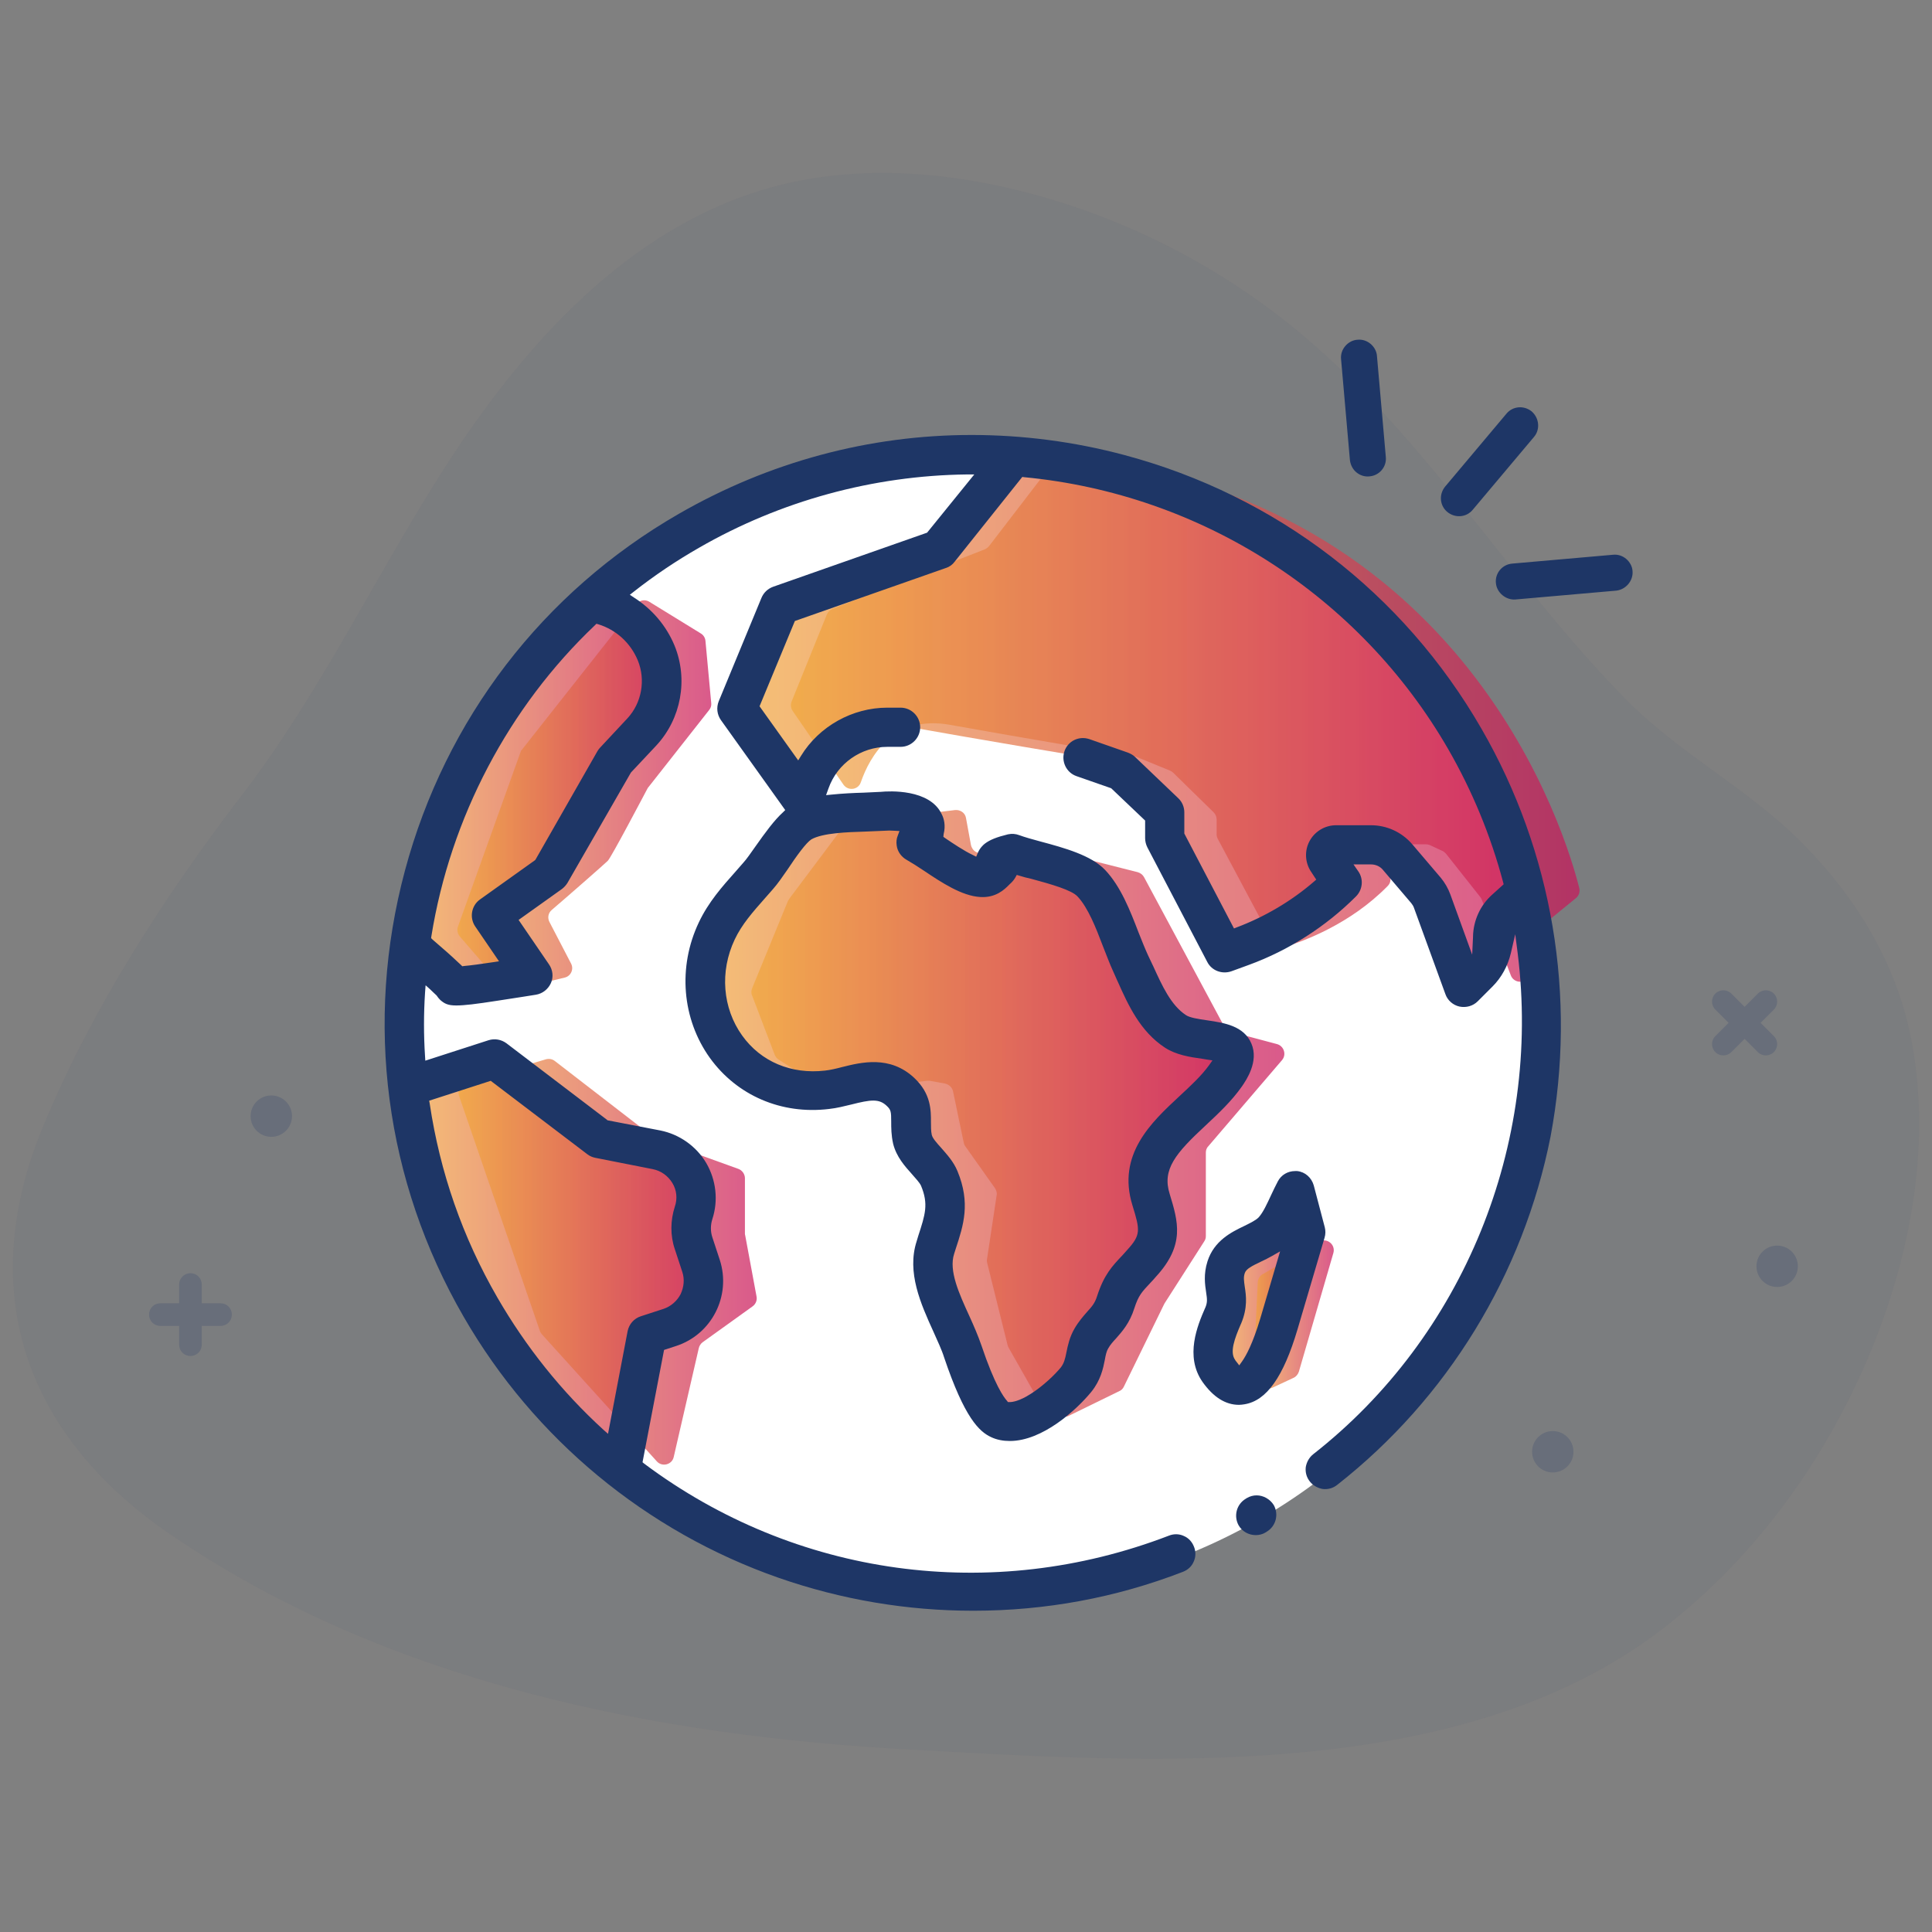 <?xml version="1.0" encoding="utf-8"?>
<!-- Generator: Adobe Illustrator 25.0.0, SVG Export Plug-In . SVG Version: 6.00 Build 0)  -->
<svg version="1.1" id="Laag_1" xmlns="http://www.w3.org/2000/svg" xmlns:xlink="http://www.w3.org/1999/xlink" x="0px" y="0px"
	 viewBox="0 0 700 700" style="enable-background:new 0 0 700 700;" xml:space="preserve">
<rect x="0" y="0" width="700" height="700" fill="#808080" stroke="none"/>
<style type="text/css">
	.st0{opacity:0.1;fill:#1E3666;}
	.st1{opacity:0.7;fill:url(#SVGID_1_);}
	.st2{opacity:0.7;fill:url(#SVGID_2_);}
	.st3{fill:#1E3666;}
	.st4{fill:url(#SVGID_3_);}
	.st5{fill:#1E3666;stroke:#FFFFFF;stroke-width:2;stroke-miterlimit:10;}
	.st6{fill:url(#SVGID_4_);}
	.st7{fill:#DE7323;}
	.st8{fill:#F1A63B;}
	.st9{fill:#EB8F21;}
	.st10{opacity:0.7;fill:url(#SVGID_5_);}
	.st11{opacity:0.7;fill:url(#SVGID_6_);}
	.st12{opacity:0.7;fill:#CA145A;}
	.st13{fill:none;}
	.st14{opacity:0.7;fill:url(#SVGID_7_);}
	.st15{opacity:0.7;fill:url(#SVGID_8_);}
	.st16{opacity:0.7;fill:url(#SVGID_9_);}
	.st17{opacity:0.7;fill:url(#SVGID_10_);}
	.st18{fill:#FFFFFF;}
	.st19{fill:#EA7824;}
	.st20{fill:url(#SVGID_11_);}
	.st21{fill:#CA145A;}
	.st22{fill:#1E3666;stroke:#FFFFFF;stroke-width:2.4;stroke-miterlimit:10;}
	.st23{fill:#3F67A8;}
	.st24{opacity:0.2;}
	.st25{fill:url(#SVGID_12_);}
	.st26{fill:url(#SVGID_13_);}
	.st27{opacity:5.000000e-02;}
	.st28{opacity:0.7;fill:url(#SVGID_14_);}
	.st29{opacity:0.7;fill:url(#SVGID_15_);}
	.st30{opacity:0.7;fill:url(#SVGID_16_);}
	.st31{opacity:0.7;fill:url(#SVGID_17_);}
	.st32{fill:url(#SVGID_18_);}
	.st33{fill:url(#SVGID_19_);}
	.st34{fill:url(#SVGID_20_);}
	.st35{opacity:0.7;fill:url(#SVGID_21_);}
	.st36{opacity:0.7;fill:url(#SVGID_22_);}
	.st37{opacity:0.7;fill:url(#SVGID_23_);}
	.st38{opacity:0.7;fill:url(#SVGID_24_);}
	.st39{opacity:0.7;fill:url(#SVGID_25_);}
	.st40{opacity:0.7;fill:url(#SVGID_26_);}
	.st41{opacity:0.7;fill:url(#SVGID_27_);}
	.st42{opacity:0.7;fill:url(#SVGID_28_);}
	.st43{fill:none;stroke:#1E3666;stroke-width:6;stroke-linecap:round;stroke-linejoin:round;stroke-miterlimit:10;}
	.st44{opacity:0.2;fill:#1E3666;}
	.st45{opacity:0.7;fill:url(#SVGID_29_);}
	.st46{opacity:0.7;fill:url(#SVGID_30_);}
	.st47{opacity:0.7;fill:url(#SVGID_31_);}
	.st48{opacity:0.7;fill:url(#SVGID_32_);}
	.st49{fill:#1E3666;stroke:#FFFFFF;stroke-width:1.5;stroke-miterlimit:10;}
	.st50{opacity:0.7;}
	.st51{fill:url(#SVGID_33_);}
	.st52{fill:url(#SVGID_34_);}
	.st53{fill:url(#SVGID_35_);}
	.st54{fill:url(#SVGID_36_);}
	.st55{fill:url(#SVGID_37_);}
	.st56{fill:url(#SVGID_38_);}
	.st57{fill:url(#SVGID_39_);}
	.st58{fill:url(#SVGID_40_);}
	.st59{fill:url(#SVGID_41_);}
	.st60{fill:url(#SVGID_42_);}
	.st61{fill:url(#SVGID_43_);}
	.st62{fill:url(#SVGID_44_);}
	.st63{fill:url(#SVGID_45_);}
	.st64{fill:url(#SVGID_46_);}
	.st65{fill:url(#SVGID_47_);}
	.st66{fill:url(#SVGID_48_);}
	.st67{fill:url(#SVGID_49_);}
	.st68{fill:url(#SVGID_50_);}
	.st69{fill:url(#SVGID_51_);}
	.st70{fill:url(#SVGID_52_);}
	.st71{opacity:0.7;fill:url(#SVGID_53_);}
	.st72{opacity:0.7;fill:url(#SVGID_54_);}
	.st73{opacity:0.7;fill:url(#SVGID_55_);}
	.st74{opacity:0.7;fill:url(#SVGID_56_);}
	.st75{opacity:0.7;fill:url(#SVGID_57_);}
	.st76{opacity:0.7;fill:url(#SVGID_58_);}
	.st77{opacity:0.7;fill:url(#SVGID_59_);}
	.st78{opacity:0.7;fill:url(#SVGID_60_);}
	.st79{opacity:0.7;fill:url(#SVGID_61_);}
	.st80{opacity:0.7;fill:url(#SVGID_62_);}
	.st81{opacity:0.7;fill:url(#SVGID_63_);}
	.st82{opacity:0.7;fill:url(#SVGID_64_);}
	.st83{opacity:0.7;fill:url(#SVGID_65_);}
	.st84{opacity:0.7;fill:url(#SVGID_66_);}
	.st85{opacity:0.7;fill:url(#SVGID_67_);}
	.st86{opacity:0.7;fill:url(#SVGID_68_);}
	.st87{opacity:0.7;fill:url(#SVGID_69_);}
	.st88{opacity:0.7;fill:url(#SVGID_70_);}
	.st89{opacity:0.7;fill:url(#SVGID_71_);}
	.st90{opacity:0.7;fill:url(#SVGID_72_);}
	.st91{opacity:0.7;fill:url(#SVGID_73_);}
	.st92{opacity:0.7;fill:url(#SVGID_74_);}
	.st93{opacity:0.7;fill:url(#SVGID_75_);}
	.st94{opacity:0.7;fill:url(#SVGID_76_);}
	.st95{opacity:0.7;fill:url(#SVGID_77_);}
	.st96{opacity:0.7;fill:url(#SVGID_78_);}
	.st97{opacity:0.7;fill:url(#SVGID_79_);}
	.st98{opacity:0.7;fill:url(#SVGID_80_);}
	.st99{fill:url(#SVGID_81_);}
	.st100{fill:url(#SVGID_82_);}
	.st101{fill:url(#SVGID_83_);}
	.st102{fill:url(#SVGID_84_);}
	.st103{fill:url(#SVGID_85_);}
	.st104{fill:url(#SVGID_86_);}
	.st105{fill:url(#SVGID_87_);}
	.st106{fill:url(#SVGID_88_);}
	.st107{fill:url(#SVGID_89_);}
	.st108{fill:url(#SVGID_90_);}
	.st109{opacity:0.7;fill:url(#SVGID_91_);}
	.st110{opacity:0.7;fill:url(#SVGID_92_);}
	.st111{opacity:0.1;}
	.st112{fill:url(#SVGID_93_);}
	.st113{fill:url(#SVGID_94_);}
	.st114{fill:url(#SVGID_95_);}
	.st115{opacity:0.7;fill:url(#SVGID_96_);}
	.st116{opacity:0.7;fill:url(#SVGID_97_);}
	.st117{opacity:0.7;fill:url(#SVGID_98_);}
	.st118{opacity:0.7;fill:url(#SVGID_99_);}
	.st119{fill:url(#SVGID_100_);}
	.st120{fill:url(#SVGID_101_);}
	.st121{fill:url(#SVGID_102_);}
	.st122{fill:url(#SVGID_103_);}
	.st123{fill:url(#SVGID_104_);}
	.st124{fill:url(#SVGID_105_);}
	.st125{fill:url(#SVGID_106_);}
	.st126{fill:url(#SVGID_107_);}
	.st127{fill:url(#SVGID_108_);}
	.st128{fill:url(#SVGID_109_);}
	.st129{fill:url(#SVGID_110_);}
	.st130{fill:url(#SVGID_111_);}
	.st131{fill:url(#SVGID_112_);}
	.st132{fill:url(#SVGID_113_);}
	.st133{fill:url(#SVGID_114_);}
	.st134{fill:url(#SVGID_115_);}
	.st135{fill:url(#SVGID_116_);}
	.st136{fill:url(#SVGID_117_);}
	.st137{fill:url(#SVGID_118_);}
	.st138{opacity:0.7;fill:url(#SVGID_119_);}
	.st139{opacity:0.7;fill:url(#SVGID_120_);}
	.st140{opacity:0.7;fill:url(#SVGID_121_);}
	.st141{opacity:0.7;fill:url(#SVGID_122_);}
	.st142{opacity:0.7;fill:url(#SVGID_123_);}
	.st143{opacity:0.7;fill:url(#SVGID_124_);}
	.st144{opacity:0.7;fill:url(#SVGID_125_);}
	.st145{opacity:0.7;fill:url(#SVGID_126_);}
	.st146{opacity:0.7;fill:url(#SVGID_127_);}
	.st147{opacity:0.7;fill:url(#SVGID_128_);}
	.st148{opacity:0.7;fill:url(#SVGID_129_);}
	.st149{opacity:0.7;fill:url(#SVGID_130_);}
	.st150{opacity:0.7;fill:url(#SVGID_131_);}
	.st151{opacity:0.7;fill:url(#SVGID_132_);}
	.st152{fill:#1E3666;stroke:#FFFFFF;stroke-width:3.5;stroke-miterlimit:10;}
	.st153{opacity:0.7;fill:url(#SVGID_133_);}
	.st154{opacity:0.7;fill:url(#SVGID_134_);}
	.st155{opacity:0.7;fill:url(#SVGID_135_);}
	.st156{opacity:0.7;fill:url(#SVGID_136_);}
	.st157{opacity:0.7;fill:url(#SVGID_137_);}
	.st158{opacity:0.7;fill:url(#SVGID_138_);}
	.st159{opacity:0.7;fill:url(#SVGID_139_);}
	.st160{opacity:0.7;fill:url(#SVGID_140_);}
	.st161{opacity:0.7;fill:url(#SVGID_141_);}
	.st162{opacity:0.7;fill:url(#SVGID_142_);}
	.st163{opacity:0.7;fill:url(#SVGID_143_);}
	.st164{opacity:0.7;fill:url(#SVGID_144_);}
	.st165{opacity:0.7;fill:url(#SVGID_145_);}
	.st166{opacity:0.7;fill:url(#SVGID_146_);}
	.st167{opacity:0.7;fill:url(#SVGID_147_);}
	.st168{opacity:0.7;fill:url(#SVGID_148_);}
	.st169{opacity:0.7;fill:url(#SVGID_149_);}
	.st170{opacity:0.7;fill:url(#SVGID_150_);}
</style>
<g>
	<g class="st27">
		<g>
			<path class="st3" d="M10.7,421.6c1.4-4.4,3-8.9,4.9-13.4c17.6-42.6,44-83.5,71.9-119.9c28.2-36.7,48.1-78.8,72.9-117.7
				c28.8-45.2,67.3-88.4,119-102.7c29.4-8.1,60.9-6.1,90.4,1.3c37.9,9.5,73.5,27.8,103.2,53.1c44.8,38,75.1,89.5,116.1,131.1
				c19.1,19.4,43.5,32,62.3,50.5c21.4,21.1,36.9,46.6,41.8,76.6c6,36.6-1.2,74.5-15.3,108.9c-16.7,40.4-43.4,77-78.5,103
				c-72.9,53.7-183.1,46.3-269.4,41.5C238.3,629,143.5,610.2,66,558.8c-1.5-1-3-2-4.5-3C13,522.5-6.2,475.8,10.7,421.6z"/>
		</g>
	</g>
	<circle class="st18" cx="352.7" cy="370.6" r="207.6"/>
	<g class="st50">
		<linearGradient id="SVGID_1_" gradientUnits="userSpaceOnUse" x1="267.504" y1="260.528" x2="554.389" y2="260.528">
			<stop  offset="0" style="stop-color:#F1A63B"/>
			<stop  offset="0.261" style="stop-color:#E78043"/>
			<stop  offset="1" style="stop-color:#CA145A"/>
		</linearGradient>
		<path style="fill:url(#SVGID_1_);" d="M364.9,165.3l-25.7,33.4l-57.7,22.5L267.5,256l23.9,34.8c0,0,4.6-33.4,34.1-28.1
			c29.5,5.3,67.5,11.6,67.5,11.6l13,5.3l16.2,15.8v7.7l21.8,40.8c0,0,24.4-5.5,41.8-24.6l-5.6-13.4h18.6l6,2.8l13.4,16.9l11.6,30.2
			h4.2l7-9.1v-11.6l13.4-10.9C554.4,324.2,524.9,180,364.9,165.3z"/>
		<linearGradient id="SVGID_2_" gradientUnits="userSpaceOnUse" x1="253.441" y1="403.268" x2="449.62" y2="403.268">
			<stop  offset="0" style="stop-color:#F1A63B"/>
			<stop  offset="0.261" style="stop-color:#E78043"/>
			<stop  offset="1" style="stop-color:#CA145A"/>
		</linearGradient>
		<polygon style="fill:url(#SVGID_2_);" points="368.1,513.3 388.1,503.5 403.2,472.5 418.3,449 418.3,416.3 449.6,379.7 
			425.7,373.4 395.1,316.4 363.1,308.3 355,316.4 333.6,308.3 330.8,293.2 287.9,298.5 267.2,325.9 253.4,359.3 262.6,383.2 
			282.3,395.9 317.8,391.6 326.2,393.1 330.8,414.9 342.7,431.7 338.9,457.1 346.6,488 361,513.3 		"/>
		<linearGradient id="SVGID_3_" gradientUnits="userSpaceOnUse" x1="442.236" y1="474.462" x2="473.878" y2="474.462">
			<stop  offset="0" style="stop-color:#F1A63B"/>
			<stop  offset="0.261" style="stop-color:#E78043"/>
			<stop  offset="1" style="stop-color:#CA145A"/>
		</linearGradient>
		<polygon class="st4" points="444,462.7 442.2,501.4 447.9,503.5 458.4,498.5 473.9,445.5 		"/>
		<linearGradient id="SVGID_4_" gradientUnits="userSpaceOnUse" x1="146.562" y1="458.817" x2="255.902" y2="458.817">
			<stop  offset="0" style="stop-color:#F1A63B"/>
			<stop  offset="0.261" style="stop-color:#E78043"/>
			<stop  offset="1" style="stop-color:#CA145A"/>
		</linearGradient>
		<polygon class="st6" points="146.6,393.4 181,383.2 219.3,412.8 251.3,424.3 251.3,447.2 255.9,471.8 234.8,486.9 223.9,534.4 
			177.1,482.7 		"/>
		<linearGradient id="SVGID_5_" gradientUnits="userSpaceOnUse" x1="146.562" y1="287.834" x2="239.261" y2="287.834">
			<stop  offset="0" style="stop-color:#F1A63B"/>
			<stop  offset="0.261" style="stop-color:#E78043"/>
			<stop  offset="1" style="stop-color:#CA145A"/>
		</linearGradient>
		<path style="fill:url(#SVGID_5_);" d="M213.9,216.3l23,14.1l2.3,25.8l-23,29.1c0,0-13.3,25.3-14.6,26.7s-22.4,19.7-22.4,19.7
			l11.3,21.6l-25.3,6.1l-18.6-21.6l23.6-65.9L213.9,216.3z"/>
	</g>
	<g class="st50">
		<linearGradient id="SVGID_6_" gradientUnits="userSpaceOnUse" x1="286.522" y1="260.615" x2="572.538" y2="260.615">
			<stop  offset="0" style="stop-color:#F1A63B"/>
			<stop  offset="0.261" style="stop-color:#E78043"/>
			<stop  offset="1" style="stop-color:#CA145A"/>
		</linearGradient>
		<path style="fill:url(#SVGID_6_);" d="M382.2,166.8l-23.8,31c-0.4,0.5-0.9,0.9-1.5,1.2l-55.3,21.6c-0.9,0.4-1.6,1.1-2,2
			l-12.8,31.6c-0.4,1.1-0.3,2.4,0.4,3.4l18.4,26.7c1.7,2.4,5.4,1.9,6.3-0.9c3.3-9.5,11.8-24.4,32.2-20.8c27.8,5,63.1,10.9,67.1,11.5
			c0.3,0,0.5,0.1,0.7,0.2l12,4.9c0.4,0.2,0.8,0.4,1.2,0.8l14.6,14.3c0.7,0.7,1.1,1.6,1.1,2.6v5.3c0,0.6,0.1,1.2,0.4,1.7l20,37.5
			c0.8,1.5,2.5,2.2,4.2,1.7c6.7-2,23.8-8.2,37.4-22.1c1-1,1.3-2.5,0.7-3.8l-2.6-6.3c-1-2.4,0.7-5,3.3-5h12.4c0.5,0,1,0.1,1.5,0.3
			l4.5,2.1c0.5,0.2,0.9,0.6,1.3,1l12.5,15.8c0.2,0.3,0.4,0.6,0.5,0.9l10.5,27.4c0.5,1.4,1.9,2.3,3.3,2.3l0,0c1.1,0,2.2-0.5,2.8-1.4
			l5.2-6.8c0.5-0.6,0.7-1.4,0.7-2.2v-8.7c0-1.1,0.5-2.1,1.3-2.8l10.3-8.4c1.1-0.9,1.5-2.3,1.2-3.6c-4.5-18.1-40.4-141.9-187-156.5
			C384.2,165.3,383,165.8,382.2,166.8z"/>
		<linearGradient id="SVGID_7_" gradientUnits="userSpaceOnUse" x1="272.27" y1="403.459" x2="465.338" y2="403.459">
			<stop  offset="0" style="stop-color:#F1A63B"/>
			<stop  offset="0.261" style="stop-color:#E78043"/>
			<stop  offset="1" style="stop-color:#CA145A"/>
		</linearGradient>
		<path style="fill:url(#SVGID_7_);" d="M387.4,512.9l18.2-8.9c0.7-0.3,1.3-0.9,1.6-1.6l14.5-29.7c0.1-0.1,0.1-0.2,0.2-0.4
			l14.4-22.5c0.4-0.6,0.6-1.2,0.6-1.9v-30.3c0-0.9,0.3-1.7,0.9-2.3l26.7-31.2c1.7-2,0.7-5.1-1.8-5.8l-16.9-4.5
			c-1-0.3-1.8-0.9-2.2-1.8l-29.1-54.2c-0.5-0.9-1.3-1.5-2.3-1.8l-28.5-7.2c-1.2-0.3-2.5,0-3.4,0.9l-5,5c-1,1-2.5,1.3-3.8,0.8
			l-17.4-6.6c-1.2-0.4-2-1.5-2.3-2.7l-1.8-9.8c-0.3-1.9-2.1-3.1-4-2.9l-38.1,4.7c-1,0.1-1.8,0.6-2.4,1.4L286,325.6
			c-0.2,0.2-0.3,0.5-0.5,0.8l-13,31.7c-0.3,0.8-0.4,1.8,0,2.6l8.2,21.5c0.3,0.7,0.8,1.3,1.4,1.7l17.6,11.3c0.7,0.5,1.5,0.6,2.4,0.5
			l33.7-4.1c0.4,0,0.7,0,1.1,0l5.5,1c1.4,0.3,2.6,1.4,2.9,2.8l3.9,18.7c0.1,0.5,0.3,0.9,0.6,1.3l10.7,15.1c0.5,0.8,0.8,1.7,0.6,2.6
			l-3.5,23.2c-0.1,0.5,0,0.9,0.1,1.4l7.4,29.8c0.1,0.3,0.2,0.6,0.4,0.9l13.1,23.1c0.6,1.1,1.8,1.8,3.1,1.8h4.1
			C386.3,513.3,386.9,513.2,387.4,512.9z"/>
		<linearGradient id="SVGID_8_" gradientUnits="userSpaceOnUse" x1="454.161" y1="476.289" x2="483.35" y2="476.289">
			<stop  offset="0" style="stop-color:#F1A63B"/>
			<stop  offset="0.261" style="stop-color:#E78043"/>
			<stop  offset="1" style="stop-color:#CA145A"/>
		</linearGradient>
		<path style="fill:url(#SVGID_8_);" d="M455.7,464.6l-1.6,34.1c-0.1,1.5,0.9,3,2.3,3.5l1.8,0.7c0.9,0.3,1.9,0.3,2.8-0.1l7.7-3.6
			c0.9-0.4,1.6-1.3,1.9-2.2l12.5-43c0.9-3.1-2.4-5.7-5.2-4.1l-20.5,11.8C456.4,462.3,455.8,463.4,455.7,464.6z"/>
		<linearGradient id="SVGID_9_" gradientUnits="userSpaceOnUse" x1="166.135" y1="457.049" x2="274.106" y2="457.049">
			<stop  offset="0" style="stop-color:#F1A63B"/>
			<stop  offset="0.261" style="stop-color:#E78043"/>
			<stop  offset="1" style="stop-color:#CA145A"/>
		</linearGradient>
		<path style="fill:url(#SVGID_9_);" d="M168.7,392.4l29.1-8.6c1.1-0.3,2.3-0.1,3.2,0.6l36.4,28.1c0.3,0.2,0.6,0.4,1,0.5l29.1,10.5
			c1.4,0.5,2.4,1.9,2.4,3.4v20c0,0.2,0,0.4,0.1,0.7l4.1,22.1c0.3,1.4-0.3,2.8-1.4,3.6l-18.1,13c-0.7,0.5-1.2,1.3-1.4,2.1l-9.1,39.5
			c-0.6,2.8-4.2,3.7-6.1,1.6l-41.7-46.1c-0.3-0.4-0.6-0.8-0.7-1.2L166.3,397C165.7,395,166.7,392.9,168.7,392.4z"/>
		<linearGradient id="SVGID_10_" gradientUnits="userSpaceOnUse" x1="165.614" y1="288.194" x2="257.705" y2="288.194">
			<stop  offset="0" style="stop-color:#F1A63B"/>
			<stop  offset="0.261" style="stop-color:#E78043"/>
			<stop  offset="1" style="stop-color:#CA145A"/>
		</linearGradient>
		<path style="fill:url(#SVGID_10_);" d="M235.2,218l18.7,11.5c1,0.6,1.6,1.6,1.7,2.7l2.1,22.6c0.1,0.9-0.2,1.8-0.8,2.5L235.1,285
			c-0.1,0.2-0.3,0.3-0.4,0.5c-1.5,2.8-13.2,25.1-14.5,26.4c-1.1,1.1-14.9,13.2-20.3,17.8c-1.3,1.1-1.6,2.9-0.8,4.4l7.8,15
			c1.1,2.1-0.1,4.6-2.3,5.1l-18.7,4.5c-1.3,0.3-2.7-0.1-3.5-1.1l-15.8-18.3c-0.8-1-1.1-2.3-0.7-3.5l22.7-63.3c0.1-0.4,0.3-0.7,0.6-1
			l41.5-52.6C231.7,217.4,233.7,217.1,235.2,218z"/>
	</g>
	<circle class="st44" cx="98.3" cy="404.4" r="7.5"/>
	<circle class="st44" cx="643.9" cy="458.8" r="7.5"/>
	<circle class="st44" cx="562.6" cy="526" r="7.5"/>
	<path class="st44" d="M64.9,465.4v6.8h-6.8c-2.3,0-4.1,1.8-4.1,4.1c0,2.3,1.8,4.1,4.1,4.1h6.8v6.8c0,2.3,1.8,4.1,4.1,4.1
		c2.3,0,4.1-1.8,4.1-4.1v-6.8h6.8c2.3,0,4.1-1.8,4.1-4.1c0-2.3-1.8-4.1-4.1-4.1h-6.8v-6.8c0-2.3-1.8-4.1-4.1-4.1
		C66.8,461.3,64.9,463.1,64.9,465.4z"/>
	<path class="st44" d="M642.7,375.4l-4.8-4.8l4.8-4.8c1.6-1.6,1.6-4.2,0-5.8c-1.6-1.6-4.2-1.6-5.8,0l-4.8,4.8l-4.8-4.8
		c-1.6-1.6-4.2-1.6-5.8,0c-1.6,1.6-1.6,4.2,0,5.8l4.8,4.8l-4.8,4.8c-1.6,1.6-1.6,4.2,0,5.8c1.6,1.6,4.2,1.6,5.8,0l4.8-4.8l4.8,4.8
		c1.6,1.6,4.2,1.6,5.8,0C644.3,379.6,644.3,377,642.7,375.4z"/>
	<g>
		<path class="st3" d="M455.3,541.8c-1.2,0-2.4,0.3-3.6,1l0,0l-0.3,0.2c-3.4,2-4.5,6.3-2.6,9.7c1.3,2.2,3.6,3.5,6.2,3.5
			c1.2,0,2.5-0.3,3.6-1l0.3-0.2c3.4-2,4.5-6.3,2.6-9.7C460.1,543.1,457.7,541.8,455.3,541.8z"/>
		<path class="st3" d="M536.8,264.1c-28.4-49.3-74.4-84.5-129.3-99.2c-18.3-4.9-37-7.3-55.5-7.3c-36.9,0-73.3,9.7-106.1,28.6
			c-49.3,28.4-84.5,74.4-99.2,129.3c-14.7,54.9-7.2,112.3,21.3,161.6c25.5,44.2,66.1,77.8,114.2,94.6c22.7,7.9,46.4,11.9,70.4,11.9
			c26.2,0,51.7-4.7,76-14.1c1.8-0.7,3.2-2,3.9-3.7c0.8-1.7,0.8-3.7,0.1-5.4c-0.7-1.8-2-3.2-3.7-3.9c-1.7-0.8-3.7-0.8-5.4-0.1
			c-64.3,24.7-135.3,14.9-190.1-26.1l-0.6-0.5l7.8-40.7l4.3-1.4c13-4.2,20.1-18.2,15.9-31.2l-2.7-8.2c-0.7-2.1-0.7-4.4,0-6.6
			c2.2-6.7,1.4-14.1-2.2-20.3c-3.6-6.1-9.7-10.4-16.6-11.8l-19.2-3.7l-0.2-0.2L183.5,378c-1.9-1.4-4.3-1.8-6.5-1.1l-22.9,7.4
			l-0.1-1.6c-0.5-7.6-0.5-15.4,0-23l0.2-2.7l0.7,0.6l1.1,1l0.2,0.2c0.9,0.8,1.4,1.4,1.8,1.7l0.2,0.2c0.4,0.6,0.8,1.1,1.3,1.6
			c1.5,1.3,2.7,2,5.8,2c2.9,0,7.1-0.5,14.8-1.7c6.7-1,13.4-2.1,14.1-2.2c2.4-0.4,4.4-2,5.4-4.2c1-2.2,0.7-4.8-0.7-6.8l-11-16.1
			l15.7-11.2c0.8-0.6,1.5-1.4,2-2.2l23-40l9.2-9.8c9-9.7,11.6-23.9,6.6-36.2c-3-7.2-8.1-13.2-14.7-17.4l-1.5-1l1.4-1.1
			c7.5-5.9,15.4-11.2,23.6-15.9c29.5-17,63.1-26.2,97.1-26.6l2.7,0L335.9,193l-55.8,19.6c-1.9,0.7-3.4,2.1-4.2,4l-15.5,37.5
			c-0.9,2.3-0.6,4.8,0.8,6.8l23.3,32.6l-0.8,0.8c-3.2,2.9-6.4,7.3-10,12.4c-1.7,2.4-3.2,4.6-4.4,5.9c-0.9,1.1-1.9,2.1-2.8,3.2
			c-4.8,5.4-9.8,11-13.3,18.4c-7.7,16.2-6.1,35,4,49.1c9.8,13.6,25.9,20.6,43.2,18.5c2.8-0.3,5.5-1,8-1.6c7.1-1.8,10.1-2.2,12.9,0.5
			c1.5,1.4,1.6,2.1,1.6,5.7c0,2.2,0,4.9,0.7,8c1.2,4.8,4.3,8.2,6.8,11c1.4,1.6,2.8,3.1,3.3,4.2c2.8,6.7,1.5,10.5-1,18.2l-0.6,2
			c-3.6,11.2,1.5,22.6,6.1,32.7c1.5,3.4,3,6.5,3.9,9.4c7.4,21.9,12.7,26.8,17,28.8c2.1,1,4.4,1.4,6.8,1.4
			c11.8,0,24.1-11.2,29.5-17.8c3.4-4.2,4.3-8.5,4.9-11.6c0.3-1.7,0.6-3.1,1.2-4.1c0.8-1.4,1.7-2.4,2.9-3.7c2.2-2.5,4.9-5.5,6.6-10.9
			c1.5-4.6,2.6-5.8,6-9.4c0.6-0.6,1.2-1.3,1.8-2c10.7-11.6,8-20.1,5-30c-2.8-8.9,2.1-14.7,13.1-24.9c4.6-4.3,9.4-8.8,13.1-14.1
			c1.5-2.2,6.2-9,3.4-15.5c-2.7-6.4-9.8-7.5-15.9-8.4c-3.5-0.5-6.5-1-7.8-1.9c-5.5-3.6-8.7-10.8-11.9-17.8l-0.2-0.4
			c-0.6-1.2-1.1-2.4-1.7-3.6c-1.1-2.4-2.2-5.2-3.4-8.2c-3-7.8-6.4-16.6-12.1-22.6c-5-5.3-14.8-8-23.4-10.3c-3-0.8-5.8-1.6-7.7-2.3
			c-1.3-0.5-2.7-0.6-4.1-0.3c-4.1,1-6.6,2-8.4,3.4c-0.4,0.3-1.8,1.5-2.6,3.5l-0.5,1.2l-1.2-0.6c-3.2-1.5-7.5-4.4-10-6.1l-0.7-0.5
			l0.1-1c0.8-3.1,0.1-5.7-0.7-7.2c-4.3-9.2-19.1-8.4-22-8.1c-1.8,0.1-4,0.2-6.3,0.3c-3.6,0.1-7.7,0.3-11.6,0.7l-2,0.2l0.9-2.5
			c3.2-9,11.8-15,21.3-15h4.8c3.9,0,7.1-3.2,7.1-7.1c0-3.9-3.2-7.1-7.1-7.1h-4.8c-12.6,0-24.7,6.7-31.3,17.5l-1,1.6l-14-19.6
			l12.8-30.9l54.7-19.2c1.3-0.4,2.4-1.2,3.2-2.3l24.5-30.7l0.7,0.1c64.1,6.1,121.5,42.9,153.6,98.5c8.7,15.1,15.4,31.3,19.9,48.2
			l0.2,0.8l-4.1,3.7c-4.4,3.9-6.9,9.5-7,15.3l0,0.2l-0.3,6.3l-7.9-21.8c-0.8-2.2-2-4.3-3.5-6.1l-10.3-12.1c-3.8-4.4-9.2-6.9-15-6.9
			h-12.6c-4,0-7.7,2.2-9.6,5.7c-1.9,3.5-1.7,7.8,0.5,11.1l1.9,2.9l-0.8,0.7c-8.2,7.1-17.9,12.8-28,16.6l-1,0.4l-18-34.4v-7.7
			c0-1.9-0.8-3.8-2.2-5.1l-15.6-14.9c-0.7-0.7-1.6-1.2-2.6-1.6l-14-4.9c-1.8-0.6-3.7-0.5-5.4,0.3c-1.7,0.8-3,2.3-3.6,4
			c-1.3,3.7,0.6,7.8,4.3,9.1l12.6,4.4l12.3,11.7v6.4c0,1.1,0.3,2.3,0.8,3.3l21.7,41.5c1.6,3.2,5.4,4.6,8.8,3.4l6.3-2.3
			c14.5-5.3,27.9-13.9,38.8-24.8c2.4-2.4,2.8-6.2,0.9-9l-1.8-2.6h6.4c1.6,0,3.2,0.7,4.2,1.9l10.3,12.1c0.4,0.5,0.8,1.1,1,1.7
			l11.4,31.3c0.8,2.3,2.8,4,5.1,4.5c2.4,0.5,4.9-0.2,6.6-1.9l5.4-5.4c3.2-3.2,5.5-7.4,6.6-12l1.6-6.9l0.9,7
			c8.6,69.3-19.7,138.8-74.1,181.4c-1.5,1.2-2.4,2.9-2.7,4.7c-0.2,1.9,0.3,3.7,1.5,5.2c1.2,1.5,2.9,2.4,4.7,2.7
			c1.9,0.2,3.7-0.3,5.2-1.5c39.9-31.3,67.4-76.2,77.3-126.2C571.3,361.2,562.6,308.8,536.8,264.1z M177.8,391.6l35,26.6
			c0.9,0.7,1.9,1.1,2.9,1.3l20.8,4.1c3,0.6,5.5,2.4,7.1,5c1.6,2.6,1.9,5.7,0.9,8.6c-1.6,5-1.7,10.4,0,15.4l2.7,8.2
			c0.9,2.7,0.6,5.5-0.6,8.1c-1.3,2.5-3.5,4.4-6.1,5.3l-8.3,2.7c-2.5,0.8-4.3,2.9-4.8,5.4l-7.1,37.2l-1.7-1.5
			c-15.1-13.8-28-29.9-38.4-47.9c-12.6-21.8-20.8-45.4-24.5-70.2l-0.2-1.1L177.8,391.6z M231.1,239.3c2.9,7.1,1.4,15.4-3.8,21
			l-9.8,10.5c-0.4,0.4-0.7,0.8-1,1.3L194,311.5l-0.2,0.2l-19.9,14.2c-3.1,2.2-3.9,6.6-1.7,9.8l8.6,12.6l-2,0.3
			c-4.6,0.7-8.3,1.2-10.7,1.4l-0.6,0.1l-0.4-0.4c-0.5-0.4-0.9-0.9-1.4-1.3c-2.1-2-4.8-4.4-9-8l-0.5-0.5l0.1-0.7
			c6.9-42.9,28-83,59.3-112.7l0.5-0.5l0.7,0.2C223.3,228.2,228.5,233,231.1,239.3z M294,304.1c4.1-2.3,12.9-2.6,19.4-2.8
			c2.4-0.1,4.9-0.2,7-0.3c1.1-0.1,2.4-0.1,3.8,0l1.7,0.1l-0.6,1.6c-0.5,1.2-0.6,2.4-0.4,3.7c0.3,2.2,1.7,4.1,3.7,5.2
			c1.6,0.9,3.8,2.3,6.2,3.9c6.4,4.3,13.7,9.1,20.3,9.5c5.7,0.4,8.9-2.8,10.4-4.3c0.2-0.2,0.3-0.3,0.4-0.4c0.8-0.7,1.5-1.5,2-2.4
			l0.5-0.9l1,0.3c1.3,0.4,2.7,0.8,4.2,1.1c7.4,2,14.7,4.1,16.8,6.4c3.8,4,6.7,11.4,9.2,18c1.3,3.2,2.4,6.3,3.7,9.1
			c0.5,1.2,1.1,2.4,1.6,3.6l0.1,0.2c3.8,8.5,8.1,18,17.1,23.9c4,2.6,9,3.4,13.4,4c0.6,0.1,1.2,0.2,1.8,0.3l2,0.3l-1.2,1.7
			c-2.8,3.9-6.7,7.5-10.8,11.3c-10.1,9.4-22.7,21.1-17,39.5c2.8,9.1,3.1,10.7-1.9,16.2c-0.6,0.7-1.2,1.3-1.7,1.9
			c-3.8,4-6.7,7.1-9.2,14.8c-0.8,2.6-1.9,3.8-3.7,5.8c-1.3,1.5-3,3.4-4.5,6c-1.8,3.1-2.4,6.1-2.9,8.5c-0.5,2.6-0.9,4-2,5.5
			c-2.3,2.8-6.5,6.8-10.9,9.6c-4.2,2.7-6.7,3-7.6,3c-0.1,0-0.1,0-0.2,0l-0.5,0l-0.3-0.4c-1.2-1.3-4.5-5.8-9.3-20.1
			c-1.2-3.5-2.8-7.2-4.4-10.7c-3.7-8.1-7.5-16.4-5.5-22.5l0.6-1.9c2.8-8.5,5.4-16.5,0.6-28.1c-1.4-3.4-3.8-6-5.8-8.3
			c-1.9-2.1-3.2-3.6-3.5-4.8c-0.3-1.4-0.3-2.9-0.3-4.5c0-4.4,0.1-10.4-6.1-16.2c-8.8-8.2-19.2-5.6-26-3.9c-2.3,0.6-4.4,1.1-6.3,1.3
			c-12.2,1.4-23.2-3.2-30-12.7c-7.1-9.9-8.2-23.2-2.7-34.8c2.6-5.5,6.5-9.9,11-15c1-1.2,2-2.2,2.9-3.3c1.6-1.8,3.4-4.4,5.2-7
			C288.6,310.1,292.1,305.3,294,304.1z"/>
		<path class="st3" d="M435.7,500.7c3.9,5.5,8.3,8.3,13.2,8.3c0.6,0,1.4-0.1,2-0.2c8-1.3,14.1-9.9,19.2-27.1l9.8-33.2
			c0.4-1.3,0.4-2.6,0.1-3.8l-4-15.2c-0.8-2.8-3.1-4.9-6-5.2c-0.3,0-0.6,0-0.8,0c-2.6,0-5,1.4-6.2,3.7c-0.9,1.7-1.7,3.4-2.5,5.1
			c-1.4,3-2.8,6.1-4.4,7.9c-1,1.1-3.1,2.1-5.3,3.2c-4.6,2.2-10.9,5.3-13.3,12.8c-1.5,4.7-0.9,8.5-0.5,11.2c0.4,2.6,0.5,3.7-0.3,5.6
			l-0.1,0.2C433.9,480.2,429.2,491.4,435.7,500.7z M449.6,479.7l0.1-0.2c2.4-5.7,1.8-10.1,1.3-13.3c-0.3-2.2-0.5-3.4,0-4.9
			c0.5-1.6,2.6-2.6,5.9-4.2c1.3-0.6,2.7-1.3,4.1-2.1l2.8-1.6l-7.2,24.4c-2.7,9-5.1,13.4-6.6,15.5l-1,1.4l-1-1.3
			c-0.2-0.2-0.4-0.5-0.5-0.7C445.5,489.9,447.3,485,449.6,479.7z"/>
	</g>
	<g>
		<path class="st3" d="M498.9,129c-0.1-1.7-1-3.3-2.3-4.4s-3-1.7-4.8-1.5c-1.7,0.1-3.3,1-4.4,2.3c-1.1,1.3-1.7,3-1.5,4.8l3.2,36.5
			c0.2,1.7,1,3.3,2.3,4.4c1.3,1.1,3,1.7,4.8,1.5c3.6-0.3,6.3-3.5,5.9-7.1L498.9,129z"/>
		<path class="st3" d="M591.5,206.9c-0.1-1.7-1-3.3-2.3-4.4c-1.3-1.1-3-1.7-4.8-1.5l-36.5,3.2c-3.6,0.3-6.3,3.5-5.9,7.1
			c0.3,3.4,3.6,6.2,7.1,5.9l36.5-3.2C589.1,213.6,591.8,210.4,591.5,206.9z"/>
		<path class="st3" d="M555,149.1c-2.8-2.3-6.9-2-9.2,0.8l-22.2,26.4c-2.3,2.8-2,6.9,0.8,9.2c2.8,2.3,6.9,2,9.2-0.8l22.2-26.4
			C558.1,155.6,557.7,151.5,555,149.1z"/>
	</g>
</g>
</svg>
